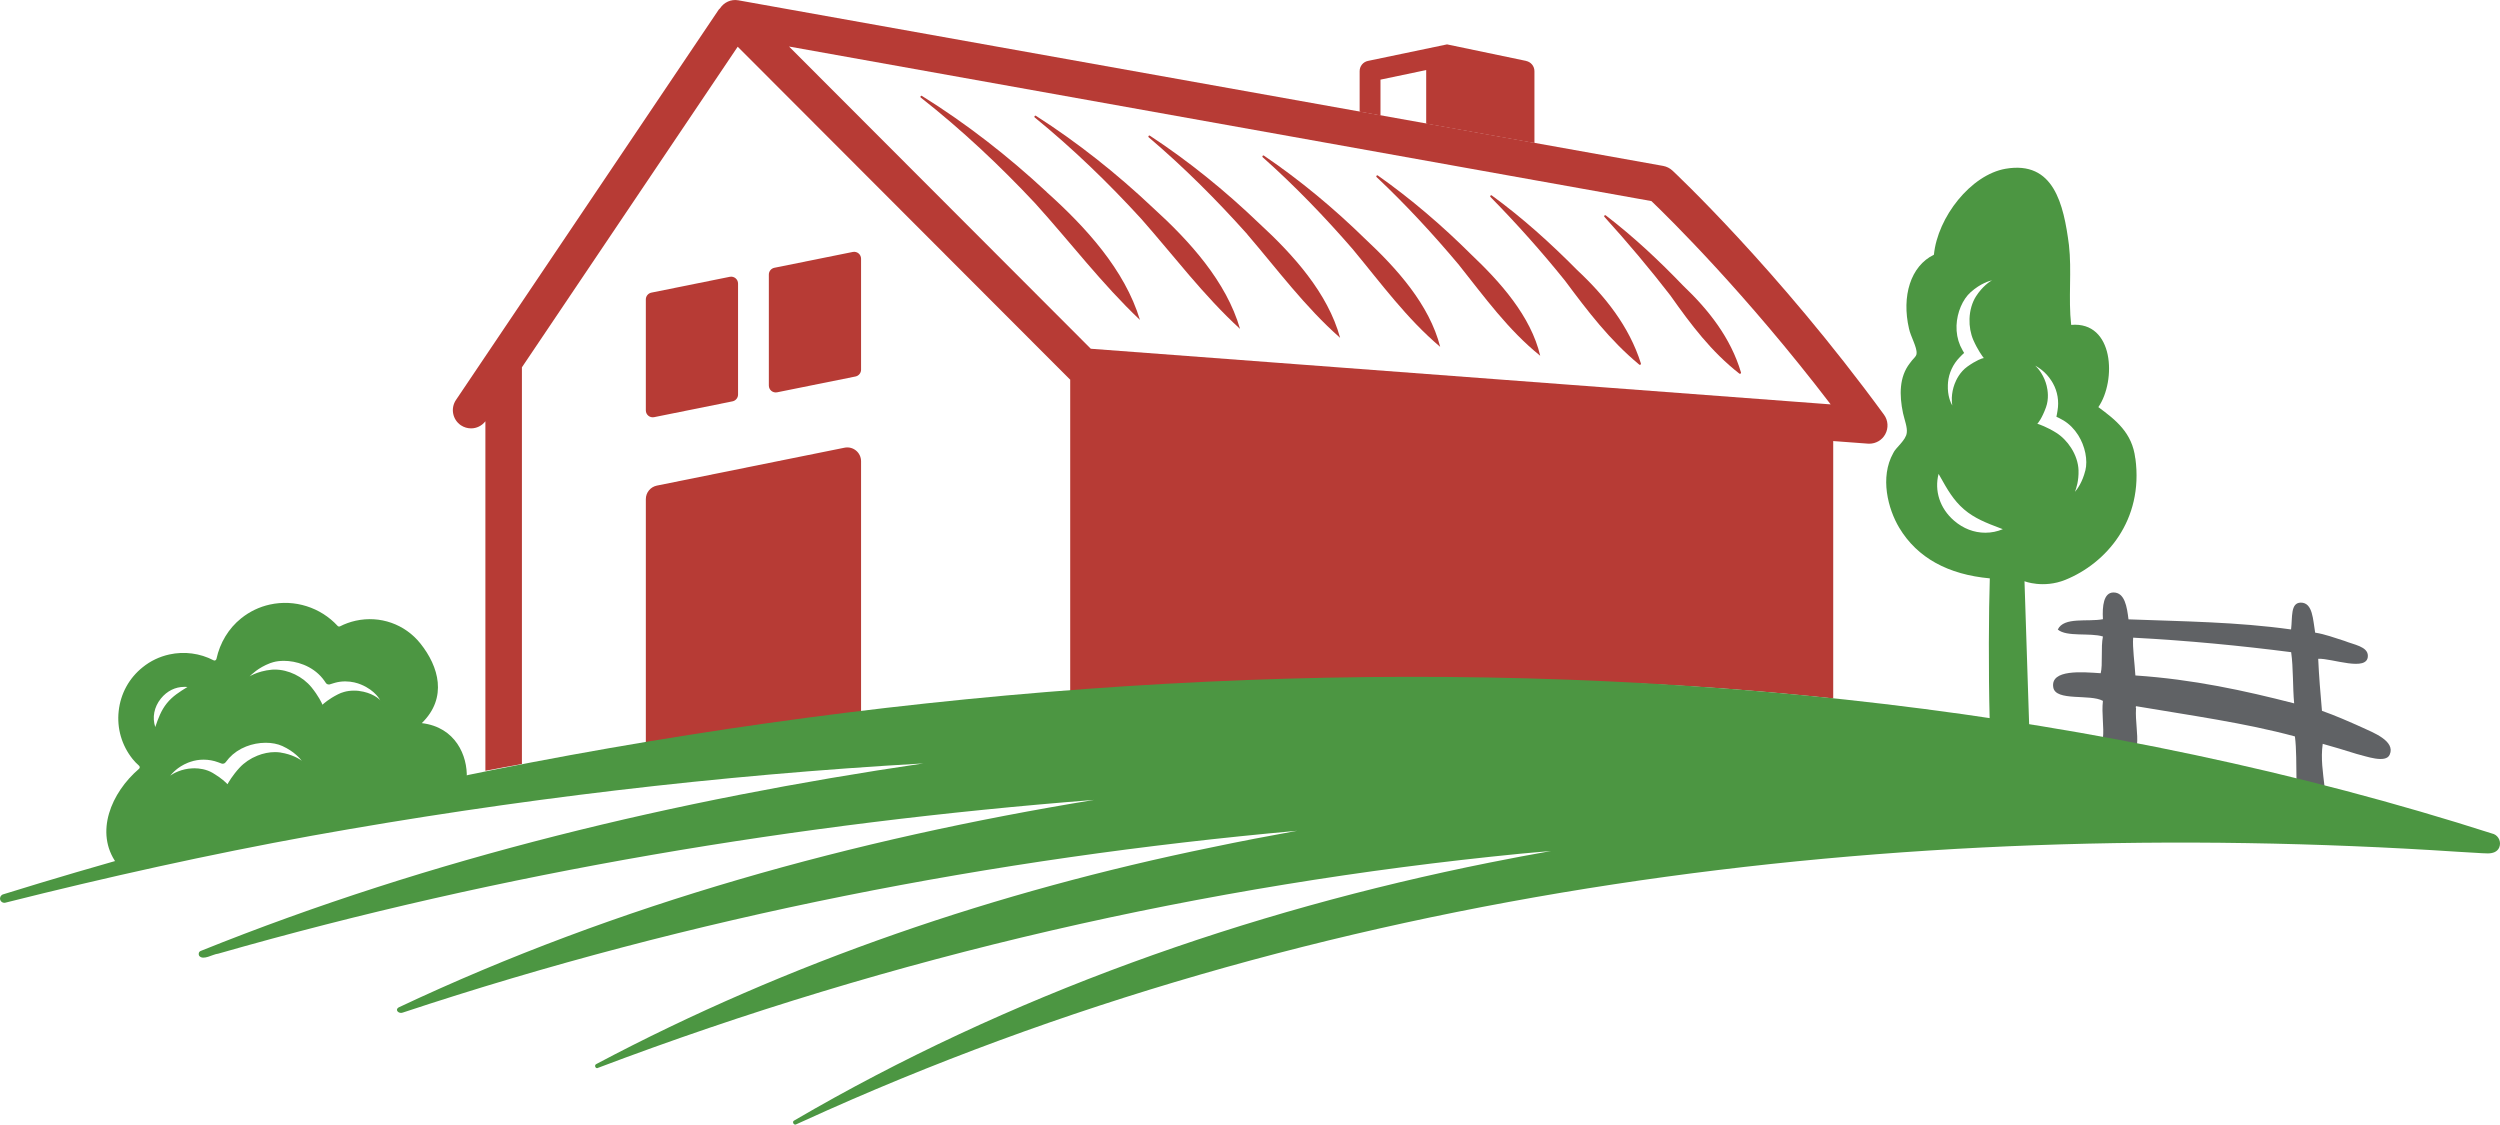 <?xml version="1.0" encoding="UTF-8"?>
<svg id="Layer_1" xmlns="http://www.w3.org/2000/svg" version="1.1" viewBox="0 0 492.85 221.7">
  <!-- Generator: Adobe Illustrator 29.2.1, SVG Export Plug-In . SVG Version: 2.1.0 Build 116)  -->
  <defs>
    <style>
      .st0 {
        fill: #b73b35;
      }

      .st1 {
        fill: #606265;
      }

      .st2 {
        fill: #4c9642;
      }
    </style>
  </defs>
  <path class="st0" d="M127.32,146.42c.6-.09,1.19-.2,1.79-.29,13.5-2.1,27.06-3.85,40.64-5.36v-49.84c0-1.72-1.57-3.01-3.26-2.67l-36.99,7.47c-1.27.26-2.18,1.37-2.18,2.67v48.03h0Z"/>
  <path class="st0" d="M144.41,79.12c.63-.13,1.09-.69,1.09-1.33v-21.89c0-.86-.79-1.5-1.63-1.33l-15.46,3.12c-.63.13-1.09.69-1.09,1.33v21.89c0,.86.79,1.5,1.63,1.33l15.46-3.12Z"/>
  <path class="st0" d="M169.75,51c0-.86-.79-1.5-1.63-1.33l-15.46,3.12c-.63.13-1.09.69-1.09,1.33v21.89c0,.86.79,1.5,1.63,1.33l15.46-3.12c.63-.13,1.09-.69,1.09-1.33,0,0,0-21.89,0-21.89Z"/>
  <path class="st0" d="M145.55.06c-1.44-.26-2.83.4-3.62,1.6-.07.08-.16.13-.22.21l-51.82,76.98c-1.11,1.65-.67,3.88.97,4.99.62.41,1.32.61,2.01.61,1.08,0,2.12-.5,2.82-1.4v68.9c1.2-.23,2.4-.45,3.6-.68.07,0,.14-.03.21-.04,1.13-.21,2.26-.41,3.39-.62v-78.2l42.54-63.2,65.45,65.55s.07.04.1.07v62.16c16.58-1.15,33.18-1.91,49.77-2.29,19.88-.5,42.49-.56,62.39.05,12.52.56,25.36,1.57,38.26,2.94v-50.74l6.84.51c.09,0,.18.01.27.01,1.3,0,2.51-.7,3.14-1.85.68-1.23.59-2.74-.24-3.87-21.14-28.92-41.51-47.94-41.71-48.13-.51-.47-1.14-.78-1.81-.91l-25.39-4.55M254.22,26.85l24.14,4.33h0l24.14,4.33,23.06,4.13c3.5,3.35,18.67,18.27,35.34,40.08l-145.86-10.97-59.49-59.58,98.67,17.68h0Z"/>
  <path class="st0" d="M300.87,12.01l-15.6-3.26-15.6,3.26c-.95.2-1.63,1.04-1.63,2.01v8l4.11.74v-7.06l9.01-1.89v10.57l21.34,3.82v-14.17c0-.97-.68-1.81-1.63-2.01h0Z"/>
  <path class="st0" d="M206.35,37.86c-7.61-7.08-15.82-13.48-24.6-18.95-.22-.14-.41.2-.22.33,8.06,6.34,15.58,13.4,22.57,20.87,6.94,7.68,13.12,15.84,20.63,22.96-2.99-9.89-10.72-18.33-18.39-25.2h0Z"/>
  <path class="st0" d="M225,43.16c6.46,7.33,12.25,15.07,19.46,21.68-2.7-9.37-10-17.38-17.2-23.91-7.14-6.74-14.82-12.84-23.04-18.1-.22-.14-.41.19-.23.33,7.5,6.11,14.49,12.87,21.01,20h0Z"/>
  <path class="st0" d="M245.89,46.2c5.98,6.98,11.38,14.3,18.3,20.4-2.42-8.86-9.28-16.43-16.01-22.61-6.66-6.39-13.82-12.2-21.49-17.24-.21-.14-.42.18-.23.32,6.93,5.89,13.39,12.35,19.44,19.12h-.01Z"/>
  <path class="st0" d="M266.78,49.25c5.5,6.63,10.52,13.53,17.14,19.13-2.13-8.34-8.56-15.47-14.82-21.31-6.18-6.04-12.82-11.56-19.93-16.39-.21-.14-.42.17-.24.32,6.36,5.66,12.29,11.82,17.86,18.25h-.01Z"/>
  <path class="st0" d="M287.66,52.29c5.01,6.29,9.66,12.76,15.98,17.85-1.85-7.82-7.85-14.51-13.64-20-5.71-5.68-11.82-10.92-18.37-15.54-.2-.15-.42.16-.25.31,5.78,5.44,11.19,11.3,16.28,17.37h0Z"/>
  <path class="st0" d="M308.53,55.34c4.46,5.99,8.78,11.69,14.63,16.54.15.14.39-.03.33-.22-2.31-7.34-7.08-13.3-12.59-18.44-5.25-5.31-10.79-10.3-16.81-14.69-.2-.15-.42.15-.25.31,5.18,5.28,10.09,10.78,14.69,16.5Z"/>
  <path class="st0" d="M329.39,58.38c3.99,5.64,7.95,10.93,13.5,15.27.15.13.39-.04.33-.22-2.03-6.83-6.37-12.33-11.42-17.13-4.77-4.96-9.79-9.66-15.24-13.84-.19-.15-.43.13-.26.3,4.58,5.05,8.96,10.26,13.1,15.62h-.01Z"/>
  <path class="st1" d="M421.12,139.68c-.1-.21-.1-.37,0-.46,10.53,1.79,21.51,3.3,31.3,5.96.32,2.51.25,5.58.31,8.51,1.85.46,3.69.9,5.53,1.38-.31-2.77-.77-5.52-.36-8.43,2.08.6,4.3,1.22,6.68,1.99,1.78.43,5.78,1.94,6.53.13,1.19-2.7-3.42-4.4-5.35-5.31-2.82-1.27-5.34-2.37-8.01-3.32-.3-3.42-.59-6.85-.74-10.26,2.67-.13,9.79,2.67,9.79-.58,0-1.86-2.82-2.2-4.6-2.94-1.93-.6-3.86-1.34-5.79-1.63-.44-2.51-.44-5.91-2.82-5.92-2.08.02-1.63,2.83-1.93,5.29-10.68-1.49-21.22-1.58-32.05-1.99-.3-2.5-.74-5.31-2.97-5.3-1.92.02-2.22,2.64-2.07,5.27-2.97.58-7.71-.52-8.9,2.04,1.78,1.51,6.38.58,8.9,1.37-.44,2.14,0,5.57-.44,7.24-3.57-.24-9.94-.82-9.35,2.78.45,2.82,7.27,1.26,9.79,2.67-.29,2.54.25,5.13,0,7.39,2.25.42,4.49.85,6.72,1.29.21-2.24-.34-4.66-.2-7.16h.03ZM420.53,125.71c10.68.56,21.21,1.58,31.15,2.86.44,3.12.29,6.83.59,10.09-9.79-2.51-19.87-4.73-31.3-5.5-.14-2.49-.59-5.45-.44-7.46h0Z"/>
  <g>
    <path class="st2" d="M83.16,142.55c5.11-5.01,3.35-11.15-.29-15.7-3.06-3.82-7.95-5.54-12.76-4.48-1.07.24-2.11.61-3.08,1.11-.03.02-.06.03-.09.03-.13.03-.28-.01-.38-.12-3.38-3.67-8.49-5.28-13.35-4.21-2.09.46-4,1.38-5.68,2.73-2.45,1.96-4.17,4.8-4.86,7.99-.03.12-.11.22-.22.28-.03,0-.05.02-.08.03-.09.02-.18,0-.27-.04-2.67-1.39-5.77-1.8-8.71-1.15-1.94.43-3.71,1.27-5.26,2.52-2.68,2.14-4.36,5.21-4.73,8.63-.38,3.42.6,6.78,2.74,9.46.37.46.8.91,1.28,1.33.09.08.13.19.13.3s-.05.22-.14.3c-5.49,4.7-8.79,12.55-4.44,18.62,13.66-3.96,27.42-7.59,41.27-10.83,9.22-2.16,18.49-4.12,27.78-5.97.18-4.4-2.21-10.03-8.86-10.82h0ZM30.61,143.33c-.63-1.88-.24-3.95,1.11-5.62,1.2-1.49,2.84-2.3,4.61-2.3.21,0,.42,0,.62.03-1.51.92-2.94,1.81-4.07,3.22s-1.7,2.99-2.27,4.67h0ZM55.32,148.35c-.36-.05-.73-.08-1.11-.08-1.13,0-2.33.24-3.47.7-1.37.55-2.58,1.37-3.51,2.37-1.4,1.52-2.18,2.89-2.38,3.26-.27-.29-1.18-1.2-2.89-2.21-1.3-.77-2.71-.93-3.65-.93l-.5.02c-.92.05-1.83.25-2.7.6-.78.31-1.31.66-1.55.83.34-.37,1.34-1.68,3.52-2.56l.48-.17c.82-.28,1.68-.42,2.57-.42.99,0,1.96.17,2.89.52.22.08.42.15.62.23.09.04.18.05.27.05.23,0,.44-.11.58-.3.19-.26.41-.53.67-.82.9-.98,2.03-1.75,3.35-2.27,1.21-.48,2.55-.74,3.87-.74,1.22,0,2.36.22,3.28.64,2.4,1.1,3.55,2.53,3.85,2.94-.36-.35-1.95-1.31-4.19-1.65h0ZM70.82,136.21c-.34-.04-.69-.06-1.04-.06-.69,0-1.35.09-1.95.26-.41.11-.83.27-1.21.47-1.79.91-2.78,1.79-3.05,2.05-.11-.32-.82-1.78-2.15-3.42-1.73-2.13-4.57-3.51-7.24-3.51-.22,0-.43,0-.65.03-.67.06-1.33.18-1.96.35-1.19.32-2.04.76-2.36.95.4-.35,1.63-1.67,4.06-2.6.19-.07.39-.14.6-.19.64-.18,1.35-.26,2.11-.26,2.33,0,5.55.91,7.62,3.47.23.28.43.57.62.86.13.21.36.33.61.33.08,0,.16,0,.24-.04.2-.07.4-.13.58-.18l.44-.13c.63-.17,1.3-.26,1.97-.26,1.32,0,2.41.33,3.09.61,2.92,1.2,3.82,3.14,3.83,3.16-.19-.35-1.75-1.59-4.17-1.88h.01Z"/>
    <path class="st2" d="M420.95,90.37c-.59-5.06-3.87-7.59-7.28-10.11,3.57-5.2,3.12-16.95-5.36-16.21-.59-5.2.15-10.71-.44-15.76-1.04-8.03-2.98-16.66-12.49-15.02-6.84,1.19-13.39,9.51-14.13,16.95-4.61,2.23-6.39,8.18-4.91,14.57.3,1.48,1.63,3.72,1.49,4.91,0,.59-.75,1.04-1.34,1.93-2.08,2.68-2.08,6.24-1.33,9.82.3,1.34.89,2.82.74,3.86-.14,1.49-2.23,2.97-2.67,4.02-2.67,4.76-1.04,11,1.19,14.72,3.57,5.95,9.66,9.22,17.85,9.97-.21,6.37-.27,18.39-.03,27.71,2.61.4,5.2.83,7.79,1.25-.36-11.09-.92-28.39-.92-28.39,0,0,3.72,1.46,8.03-.27,8.08-3.26,15.47-11.75,13.83-23.94h-.02ZM384.03,75.38c.17-1.83.98-3.59,2.3-4.94.16-.17.31-.32.46-.47l.42-.39-.29-.49c-.16-.28-.32-.59-.48-.94-.53-1.22-.78-2.56-.73-3.98.1-2.57,1.19-5.15,2.8-6.58,1.98-1.76,3.74-2.23,4.24-2.33-.47.19-1.98,1.25-3.2,3.16-.77,1.21-1.23,2.79-1.28,4.44-.05,1.47.21,2.91.75,4.17.85,1.94,1.8,3.22,2.07,3.56h-.02c-.24,0-1.5.45-3.22,1.68-1.48,1.06-2.21,2.61-2.52,3.43-.32.86-.51,1.77-.55,2.71-.02.63.03,1.17.09,1.53-.34-.59-.95-1.96-.87-4.03l.03-.51v-.02ZM391.38,105.02h0c-2.22,0-4.36-.82-6.16-2.38-2.79-2.41-3.91-5.87-3.05-9.22l.31.54c1.4,2.5,2.61,4.65,4.7,6.45,2.08,1.79,4.49,2.71,7.05,3.68l.61.23c-1.11.47-2.26.7-3.45.7h-.01ZM411.09,92.79c-.57,2.3-1.59,3.66-2.04,4.17.25-.59.78-2.21.71-4.27-.05-1.43-.56-2.99-1.45-4.38-.79-1.24-1.82-2.29-2.97-3.01-1.8-1.12-3.3-1.64-3.72-1.77.11,0,.95-1.09,1.72-3.22.62-1.71.35-3.4.14-4.25-.22-.9-.59-1.76-1.09-2.55-.4-.63-.87-1.17-1.16-1.43.56.36,2,1.1,3.23,3.05l.26.44c.9,1.61,1.22,3.52.9,5.38-.03.23-.07.45-.11.66l-.11.55.51.24c.29.14.6.31.93.51,1.13.7,2.09,1.67,2.85,2.87,1.37,2.17,1.93,4.92,1.41,7.01h-.01Z"/>
  </g>
  <path class="st2" d="M491.6,164.42C337.86,115.1,153.43,128.81.59,176.32c-.42.14-.67.59-.56,1.02.12.45.58.73,1.04.61,20-5.03,40.13-9.51,60.38-13.19,39.85-7.17,80.17-11.95,120.58-14.26-48.64,7.15-96.81,18.58-142.44,36.96-.45.16-.5.67-.33.96.78,1,2.67-.32,3.74-.41,56.31-16.12,114.37-25.75,172.7-30.32-47.22,7.72-93.8,20.48-137.11,40.91-.85.54.09,1.32.81,1.02,57.06-18.93,116.5-30.47,176.33-35.84-5.64,1.02-11.27,2.09-16.87,3.27-42.11,8.62-83.31,22.56-121.27,42.7-.49.2-.24.85.13.83,58.39-22.14,119.83-36.17,182.01-42.28,2.01-.2,4.03-.35,6.04-.53-4.03.71-8.04,1.47-12.05,2.27-47.98,9.61-94.88,26.17-137.14,50.85-.52.23-.09,1.01.36.77.47-.22.95-.42,1.42-.64,101.53-46.38,215.5-60.37,326.21-53.1,1.96.09,4.82.32,5.86.32.95,0,1.89-.27,2.27-1.18.42-1.03-.06-2.2-1.08-2.64h-.02Z"/>
</svg>